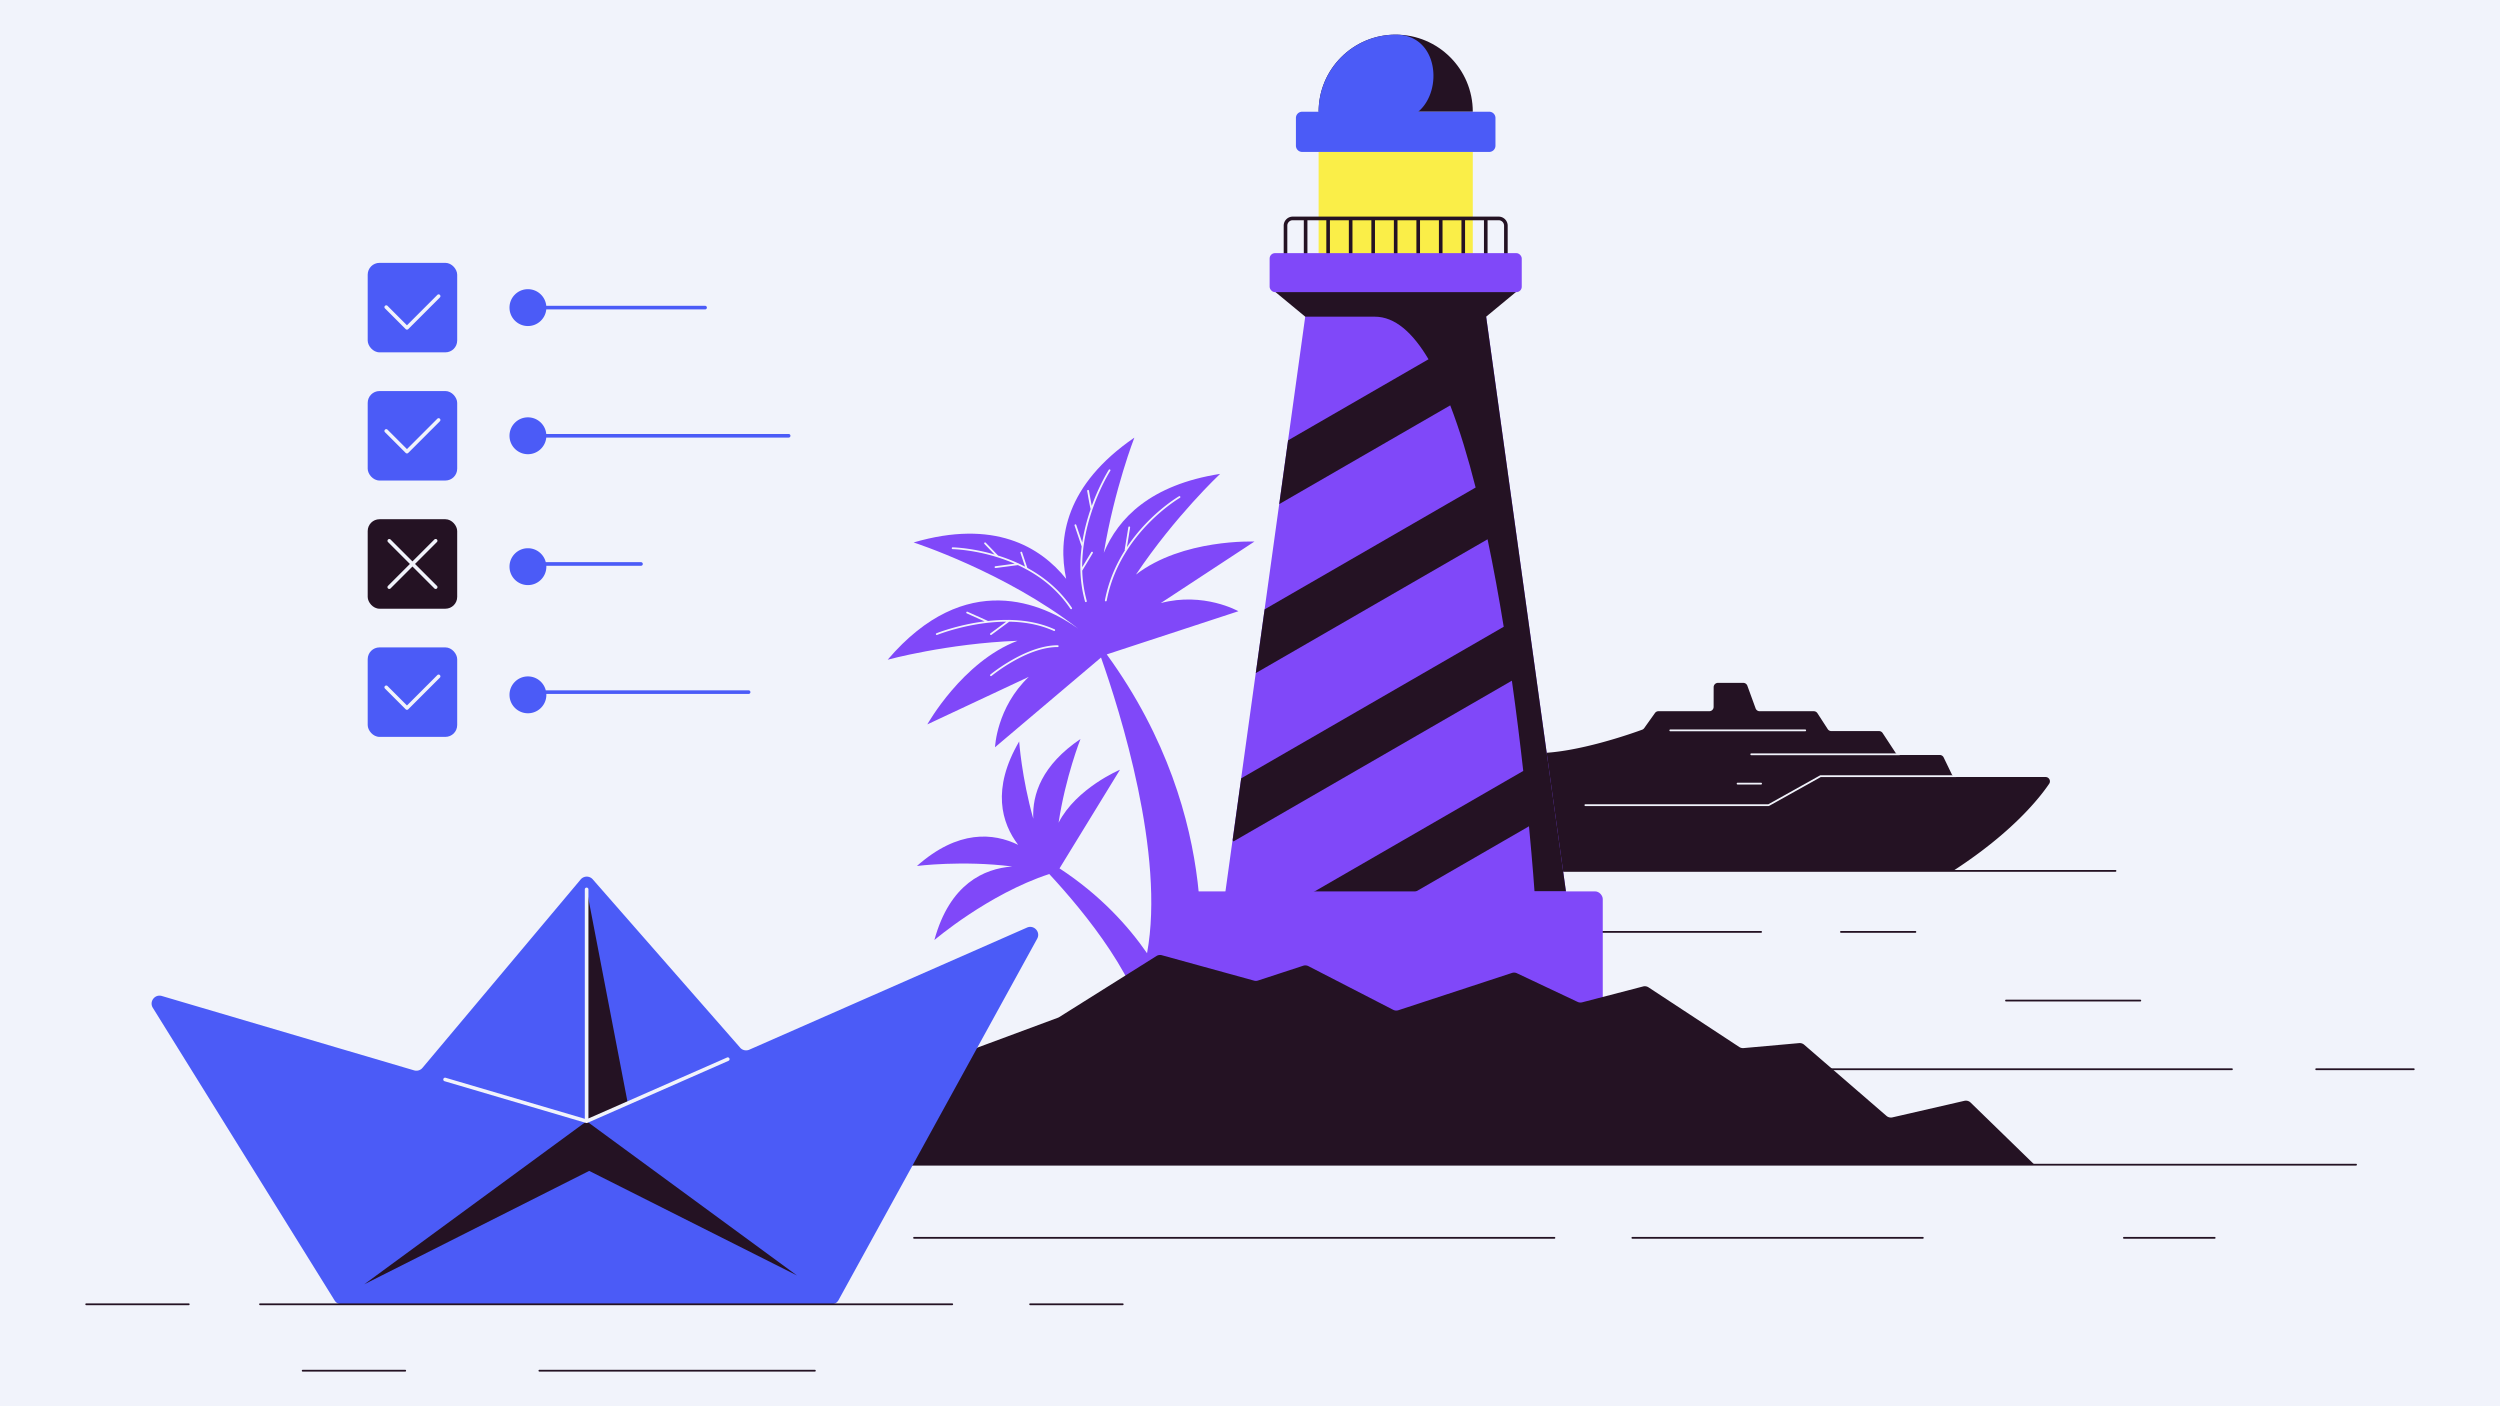 <svg xmlns="http://www.w3.org/2000/svg" viewBox="0 0 1600 900"><defs><style>.cls-2{fill:#4b5bf7}.cls-3{fill:#8048f9}.cls-4{fill:#241223}.cls-5{fill:#f1f3fb}</style></defs><path class="cls-5" d="M0 0h1600v900H0z"/><path class="cls-4" d="m1249.258 495.769-5.323-11.016a2.77 2.77 0 0 0-2.489-1.563h-25.865a2.74 2.74 0 0 1-2.303-1.249l-8.401-12.8a2.77 2.77 0 0 0-2.304-1.25h-30.517a2.75 2.75 0 0 1-2.314-1.261l-6.596-10.184a2.76 2.76 0 0 0-2.316-1.262h-34.648a2.76 2.76 0 0 1-2.592-1.817l-5.289-14.512a2.77 2.77 0 0 0-2.592-1.817h-16.213a2.754 2.754 0 0 0-2.755 2.755l-.023 12.626a2.76 2.76 0 0 1-2.754 2.754h-32.542c-.891 0-1.725.427-2.246 1.157l-6.909 9.697c-.323.452-.764.8-1.284.984-5.775 2.13-41.858 14.999-67.458 14.999h-86.552a2.754 2.754 0 0 0-2.753 2.754v6.562c0 .508-.139 1.006-.406 1.447l-20.588 33.549a2.78 2.78 0 0 0-.139 2.639l12.858 26.801a2.75 2.75 0 0 0 2.488 1.562h360.79c.532 0 1.065-.161 1.516-.45 37.345-24.315 54.658-46.28 60.734-55.272 1.238-1.84-.07-4.305-2.292-4.305h-57.412a2.76 2.76 0 0 1-2.488-1.562z"/><path class="cls-5" d="M1131.911 515.871h-117.255a.573.573 0 0 1-.579-.578c0-.325.255-.579.579-.579h117.104l33.051-18.458a.6.6 0 0 1 .278-.07h86.645c.324 0 .579.254.579.579a.573.573 0 0 1-.579.578h-86.494l-33.051 18.459a.6.6 0 0 1-.278.069m83.67-32.553h-94.769a.573.573 0 0 1-.578-.579c0-.324.254-.579.578-.579h94.769c.324 0 .578.255.578.579a.573.573 0 0 1-.578.579m-60.258-15.3h-86.322a.57.57 0 0 1-.578-.578c0-.324.254-.579.578-.579h86.322c.323 0 .578.255.578.579a.573.573 0 0 1-.578.578"/><path class="cls-5" d="M1127.073 502.1h-14.998a.573.573 0 0 1-.579-.579c0-.324.255-.578.579-.578h14.998c.324 0 .579.254.579.578a.573.573 0 0 1-.579.579"/><path class="cls-4" d="M1353.898 557.938H917.411a.573.573 0 0 1-.579-.578c0-.324.254-.579.579-.579h436.487c.324 0 .578.255.578.579a.573.573 0 0 1-.578.578"/><path style="fill:#faee48" d="M843.912 97.229h98.669v67.724h-98.669z"/><path class="cls-4" d="M843.912 71.503c0-27.242 22.093-49.334 49.335-49.334s49.334 22.092 49.334 49.334"/><path class="cls-2" d="M953.101 71.503h-45.446c16.155-13.54 12.834-49.334-14.408-49.334s-49.335 22.092-49.335 49.334h-10.53a3.993 3.993 0 0 0-3.993 3.993v17.752a3.993 3.993 0 0 0 3.993 3.993h119.719a3.993 3.993 0 0 0 3.993-3.993V75.496a3.993 3.993 0 0 0-3.993-3.993"/><path class="cls-4" d="M959.13 138.636H827.352a5.79 5.79 0 0 0-5.786 5.787v22.08a5.79 5.79 0 0 0 5.786 5.787H959.13a5.79 5.79 0 0 0 5.787-5.787v-22.08a5.79 5.79 0 0 0-5.787-5.787m3.472 27.867a3.483 3.483 0 0 1-3.472 3.473H827.352a3.483 3.483 0 0 1-3.472-3.473v-22.08a3.483 3.483 0 0 1 3.472-3.472h7.083v21.051c0 .636.52 1.157 1.157 1.157a1.16 1.16 0 0 0 1.157-1.157v-21.051h12.094v21.051c0 .636.52 1.157 1.157 1.157a1.16 1.16 0 0 0 1.157-1.157v-21.051h12.106v21.051c0 .636.52 1.157 1.157 1.157.635 0 1.157-.521 1.157-1.157v-21.051h12.094v21.051c0 .636.52 1.157 1.157 1.157a1.16 1.16 0 0 0 1.157-1.157v-21.051h12.093v21.051c0 .636.521 1.157 1.158 1.157a1.16 1.16 0 0 0 1.157-1.157v-21.051h12.105v21.051c0 .636.52 1.157 1.157 1.157a1.16 1.16 0 0 0 1.157-1.157v-21.051h12.094v21.051c0 .636.52 1.157 1.157 1.157a1.16 1.16 0 0 0 1.157-1.157v-21.051h12.106v21.051c0 .636.52 1.157 1.157 1.157a1.16 1.16 0 0 0 1.157-1.157v-21.051h12.094v21.051c0 .636.52 1.157 1.157 1.157a1.16 1.16 0 0 0 1.157-1.157v-21.051h7.082a3.48 3.48 0 0 1 3.472 3.472z"/><path class="cls-3" d="M947.731 178.111H838.752l-65.665 473.068h240.307z"/><path class="cls-4" d="m1002.193 570.483-19.895-143.339-4.825-34.753-7.962-57.354-1.307-9.385-11.481-82.722-2.326-16.746-3.264-23.504 19.883-16.445H815.467l19.882 16.445h44.543c12.869 0 24.28 10.218 34.36 27.242l-89.886 51.892-5.658 40.805 109.442-63.187c5.983 15.519 11.387 33.388 16.249 52.575l-135.042 77.965-5.66 40.805 148.339-85.637c3.854 18.342 7.291 37.264 10.335 55.988l-168.013 97.003-5.485 39.554.497.857 178.231-102.904c2.893 20.506 5.301 40.134 7.269 57.76L779.36 606.277l-1.609 11.608 11.631 20.148 189.167-109.211c2.442 25.517 3.541 41.672 3.541 41.672h20.103z"/><rect class="cls-3" x="812.562" y="162.003" width="161.358" height="24.962" rx="3.45" ry="3.45"/><path class="cls-3" d="m742.883 385.968 59.958-39.371s-45.92-1.931-75.825 21.132c25.183-37.588 53.872-64.448 53.872-64.448-44.636 6.979-65.329 28.434-74.459 50.514 6.886-41.209 19.569-73.718 19.569-73.718-44.103 30.275-49.172 64.357-43.652 90.384-16.676-20.715-46.29-38.329-97.626-23.296 0 0 58.707 18.956 105.31 55.156-22.312-15.867-71.808-38.816-121.929 19.893 0 0 37.911-10.369 83.115-12.117-35.309 13.389-57.725 53.512-57.725 53.512l64.947-30.448c-20.681 19.651-21.618 45.065-21.618 45.065l67.838-57.413c12.048 34.082 41.153 126.003 29.453 189.248-12.094-17.497-30.008-37.263-56.012-54.299l38.688-63.14s-27.926 11.746-39.29 33.896c4.468-29.487 14.027-53.569 14.027-53.569-24.662 16.698-30.981 35.307-30.228 51.035-7.464-26.514-9.028-49.461-9.028-49.461-17.798 30.447-11.248 52.192-.659 66.172-15.761-7.673-38.375-9.86-64.772 13.529 0 0 29.013-3.727 60.976.324-18.018 1.365-39.983 11.074-49.808 47.077 0 0 34.487-29.464 73.521-42.251 22.497 24.232 60.421 70.233 63.268 107.626l22.312-10.508s-2.777-10.96-11.098-26.803h20.136s20.16-103.679-57.817-210.878l84.249-27.635s-22.138-12.522-49.716-5.208z"/><path class="cls-4" d="M1507.85 745.971H578.054a.573.573 0 0 1-.58-.579c0-.324.255-.578.58-.578h929.796c.323 0 .578.254.578.578a.573.573 0 0 1-.578.579m-79.436-61.08H558.322a.573.573 0 0 1-.578-.579c0-.324.254-.578.578-.578h870.092c.324 0 .58.254.58.578a.575.575 0 0 1-.58.579m116.387 0h-62.411a.573.573 0 0 1-.579-.579c0-.324.254-.578.579-.578h62.411c.324 0 .579.254.579.578a.574.574 0 0 1-.579.579m-175.026-43.942h-85.903a.573.573 0 0 1-.579-.579c0-.324.255-.578.579-.578h85.903c.325 0 .579.254.579.578a.57.57 0 0 1-.579.579m-143.941-43.953h-47.598a.574.574 0 0 1-.579-.578c0-.324.256-.58.579-.58h47.598c.325 0 .579.256.579.58a.573.573 0 0 1-.579.578m-98.761 0h-112.254a.574.574 0 0 1-.58-.578c0-.324.255-.58.58-.58h112.254c.324 0 .579.256.579.58a.573.573 0 0 1-.579.578"/><rect class="cls-3" x="760.705" y="570.484" width="265.06" height="80.696" rx="4.89" ry="4.89"/><path class="cls-4" d="M1302.064 745.392H447.826c-4.838 0-6.041-6.724-1.505-8.401l230.771-85.649a4.3 4.3 0 0 0 .799-.395l62.237-39.092a4.34 4.34 0 0 1 3.461-.509l59.009 16.259c.821.232 1.69.209 2.5-.057l28.955-9.479a4.34 4.34 0 0 1 3.333.266l54.24 27.937a4.37 4.37 0 0 0 3.346.267l72.664-23.852a4.33 4.33 0 0 1 3.206.197l38.803 18.319c.915.44 1.967.533 2.951.278l38.989-10.149a4.28 4.28 0 0 1 3.471.579l58.072 38.167a4.34 4.34 0 0 0 2.766.694l35.551-3.183a4.33 4.33 0 0 1 3.229 1.042l52.668 45.538a4.33 4.33 0 0 0 3.806.95l46.048-10.589a4.31 4.31 0 0 1 3.993 1.121l40.875 39.753z"/><path class="cls-2" d="m473.691 670.495-94.34-107.719a5.09 5.09 0 0 0-7.732.081L270.382 683.432a5.07 5.07 0 0 1-5.335 1.609l-161.474-47.61c-4.49-1.319-8.228 3.599-5.763 7.568l116.363 187.328a5.1 5.1 0 0 0 4.328 2.407h313.678a5.07 5.07 0 0 0 4.455-2.639l127.162-231.327c2.348-4.259-2.06-9.072-6.517-7.117l-177.732 78.151a5.09 5.09 0 0 1-5.88-1.307z"/><path class="cls-4" d="m401.766 706.01-26.328-136.8v148.374zm-24.684 43.363 133.005 66.937-134.649-98.726-25.043 18.365-117.289 86.008z"/><path class="cls-5" d="M466.828 677.403a1.153 1.153 0 0 0-1.528-.59l-88.704 38.999V569.21a1.16 1.16 0 0 0-1.158-1.157 1.16 1.16 0 0 0-1.157 1.157v146.822l-89.098-26.269a1.15 1.15 0 0 0-1.435.786 1.15 1.15 0 0 0 .787 1.436l90.579 26.709c.105.035.22.047.324.047.162 0 .325-.035.464-.093l90.324-39.717c.59-.255.856-.938.59-1.528z"/><path class="cls-4" d="M994.809 792.794H585.02a.57.57 0 0 1-.578-.579c0-.323.254-.578.578-.578h409.789c.324 0 .579.255.579.578a.573.573 0 0 1-.579.579m235.782 0h-185.857a.57.57 0 0 1-.579-.579c0-.323.254-.578.579-.578h185.857c.324 0 .579.255.579.578a.573.573 0 0 1-.579.579M521.498 877.83H345.223a.573.573 0 0 1-.58-.579c0-.323.255-.578.58-.578h176.275c.324 0 .578.255.578.578a.57.57 0 0 1-.578.579m-262.18 0h-65.582a.57.57 0 0 1-.579-.579c0-.323.254-.578.579-.578h65.582c.324 0 .579.255.579.578a.573.573 0 0 1-.579.579m-138.536-42.518H55.199a.573.573 0 0 1-.579-.578c0-.324.255-.579.579-.579h65.583c.324 0 .578.255.578.579a.57.57 0 0 1-.578.578m1296.592-42.518h-58.048a.57.57 0 0 1-.579-.579c0-.323.254-.578.579-.578h58.048c.324 0 .578.255.578.578a.57.57 0 0 1-.578.579m-807.97 42.518H166.447a.57.57 0 0 1-.578-.578c0-.324.254-.579.578-.579h442.957c.323 0 .579.255.579.579a.573.573 0 0 1-.579.578m109.118 0h-59.205a.57.57 0 0 1-.579-.578c0-.324.254-.579.579-.579h59.205c.325 0 .579.255.579.579a.57.57 0 0 1-.579.578"/><rect class="cls-4" x="235.328" y="332.306" width="57.274" height="57.274" rx="7.56" ry="7.56"/><rect class="cls-2" x="235.328" y="250.268" width="57.274" height="57.274" rx="7.56" ry="7.56"/><rect class="cls-2" x="235.328" y="168.228" width="57.274" height="57.274" rx="7.56" ry="7.56"/><path class="cls-5" d="M260.453 210.965c-.302 0-.591-.115-.822-.335l-13.251-13.251a1.153 1.153 0 1 1 1.632-1.631l12.441 12.44 19.476-19.476a1.154 1.154 0 0 1 1.632 1.631l-20.287 20.287a1.13 1.13 0 0 1-.821.335m0 79.239c-.302 0-.591-.115-.822-.336l-13.251-13.25a1.154 1.154 0 1 1 1.632-1.632l12.441 12.44 19.476-19.477a1.155 1.155 0 0 1 1.632 1.632l-20.287 20.287a1.14 1.14 0 0 1-.821.336"/><rect class="cls-2" x="235.328" y="414.333" width="57.274" height="57.274" rx="7.56" ry="7.56"/><path class="cls-5" d="M260.453 454.282c-.313 0-.603-.128-.822-.337l-13.251-13.25a1.154 1.154 0 1 1 1.632-1.632l12.441 12.441 19.476-19.477a1.155 1.155 0 0 1 1.632 1.632l-20.287 20.286a1.16 1.16 0 0 1-.821.337m5.149-93.346 14.026-14.026a1.153 1.153 0 1 0-1.632-1.631l-14.026 14.025-14.025-14.025a1.154 1.154 0 0 0-1.632 1.631l14.025 14.026-14.025 14.026a1.153 1.153 0 0 0 .822 1.967c.3 0 .589-.115.821-.335l14.026-14.026 14.026 14.026c.232.232.52.335.822.335s.59-.115.821-.335a1.153 1.153 0 0 0 0-1.632l-14.026-14.026zm417.184 23.62c-7.279-9.35-16.202-16.155-25.287-21.097l-1.943-5.798-1.389-4.154a.575.575 0 1 0-1.088.37l1.007 3.008 1.944 5.775a102 102 0 0 0-3.935-1.943.58.58 0 0 0-.498-.232 110 110 0 0 0-12.798-4.906l-5.081-5.289-2.847-2.963a.573.573 0 0 0-.822-.012.575.575 0 0 0-.012.822l1.83 1.897 4.675 4.861c-8.634-2.523-16.202-3.668-21.074-4.178-3.53-.37-5.648-.417-5.752-.417-.336-.034-.578.256-.59.568 0 .324.254.579.567.591.139 0 3.773.08 9.501.879 7.523 1.052 18.666 3.379 30.216 8.425l-9.639 1.272-2.72.359a.584.584 0 0 0-.498.649.58.58 0 0 0 .579.498h.081l4.409-.58 9.814-1.296c11.792 5.462 23.827 13.853 32.762 26.722.289.416.579.832.857 1.249a.56.56 0 0 0 .486.255c.103 0 .22-.035.323-.092a.58.58 0 0 0 .163-.799 72 72 0 0 0-3.217-4.455h-.024zM636.761 403.2l-2.904 2.152a.575.575 0 0 0-.116.811.59.59 0 0 0 .463.231.57.57 0 0 0 .348-.116l4.385-3.24 6.955-5.15c8.228.127 16.711 1.343 24.708 4.328 1.297.486 2.593.996 3.865 1.585.29.139.637 0 .764-.289a.58.58 0 0 0-.289-.764c-.336-.15-.683-.288-1.019-.427-8.922-3.878-18.573-5.406-27.89-5.567a.57.57 0 0 0-.486 0c-4.537-.059-8.969.208-13.204.671l-8.391-3.773-4.721-2.129a.58.58 0 0 0-.764.29.58.58 0 0 0 .29.763l3.378 1.516 7.974 3.587c-17.278 2.211-30.54 7.523-30.783 7.615a.566.566 0 0 0-.313.752.59.59 0 0 0 .533.359.5.5 0 0 0 .219-.046c.29-.116 20.935-8.39 44.208-8.471l-7.198 5.324h-.012zm118.632-85.303s-.012-.058-.023-.08a.583.583 0 0 0-.787-.22c-.058.034-1.088.636-2.788 1.782-5.811 3.911-19.57 14.257-30.564 30.806l1.481-9.107.555-3.461a.58.58 0 0 0-.474-.659.56.56 0 0 0-.659.474l-.915 5.624-1.411 8.715a.58.58 0 0 0 .115.44c-5.023 7.962-9.363 17.278-11.909 27.925a74 74 0 0 0-.867 4.062.577.577 0 0 0 .462.671h.105a.57.57 0 0 0 .566-.475c.117-.59.256-1.157.371-1.748 8.865-42.043 46.141-63.835 46.522-64.055a.564.564 0 0 0 .244-.705h-.024zm-78.544 95.07c-2.523 0-5.081.289-7.627.799-17.867 3.552-35.18 17.775-35.377 17.937a.584.584 0 0 0-.081.811.58.58 0 0 0 .822.069c.22-.186 22.485-18.47 42.275-18.47h.081a.57.57 0 0 0 .555-.452c0-.046.024-.08.024-.127 0-.347-.313-.578-.66-.578zm22.336-59.773a.6.6 0 0 0-.51-.034.57.57 0 0 0-.289.23l-5.786 9.629c-.139-25.622 10.589-48.373 15.553-57.493 1.447-2.662 2.407-4.166 2.454-4.247a.578.578 0 0 0-.972-.625c-.069.116-2.095 3.309-4.768 8.715a142 142 0 0 0-6.133 14.384c-.278-1.32-.579-2.905-.857-4.42-.51-2.766-.927-5.255-.937-5.301a.59.59 0 0 0-.672-.474.58.58 0 0 0-.475.671c.036.22.591 3.461 1.181 6.631.359 1.898.73 3.772 1.03 4.953-2.187 6.365-4.166 13.621-5.37 21.433l-2.765-8.159-1.065-3.137a.575.575 0 0 0-1.088.371l1.701 5.011 2.859 8.46c-.637 4.895-.95 9.987-.811 15.183a.75.75 0 0 0 0 .312 83 83 0 0 0 1.875 15.357 74 74 0 0 0 1.065 4.282.58.58 0 0 0 .555.429c.047 0 .105 0 .162-.024a.58.58 0 0 0 .405-.717c-.15-.555-.277-1.111-.416-1.666a81 81 0 0 1-2.477-17.718l5.602-9.305 1.157-1.932a.584.584 0 0 0-.197-.799z"/><path class="cls-2" d="M411.383 360.936a1.16 1.16 0 0 0-1.157-1.157h-60.931c-1.284-5.115-5.912-8.911-11.421-8.911-6.516 0-11.793 5.277-11.793 11.792 0 6.516 5.277 11.794 11.793 11.794s11.792-5.278 11.792-11.794c0-.196-.023-.381-.023-.566h60.595c.636 0 1.157-.521 1.157-1.158zm93.346-83.195H349.608c-.579-5.972-5.612-10.637-11.734-10.637-6.516 0-11.793 5.278-11.793 11.794 0 6.515 5.277 11.792 11.793 11.792 6.122 0 11.155-4.664 11.734-10.635h155.121a1.16 1.16 0 0 0 1.157-1.157 1.16 1.16 0 0 0-1.157-1.157m-25.623 164.077H349.295c-1.284-5.115-5.912-8.911-11.421-8.911-6.516 0-11.793 5.277-11.793 11.792 0 6.516 5.277 11.793 11.793 11.793s11.792-5.277 11.792-11.793c0-.196-.023-.381-.023-.567h129.463a1.16 1.16 0 0 0 1.158-1.157c0-.636-.521-1.157-1.158-1.157M337.874 208.663c6.122 0 11.155-4.664 11.734-10.635h101.643a1.16 1.16 0 0 0 1.157-1.157 1.16 1.16 0 0 0-1.157-1.158H349.608c-.579-5.971-5.612-10.636-11.734-10.636-6.516 0-11.793 5.278-11.793 11.794 0 6.515 5.277 11.792 11.793 11.792"/></svg>